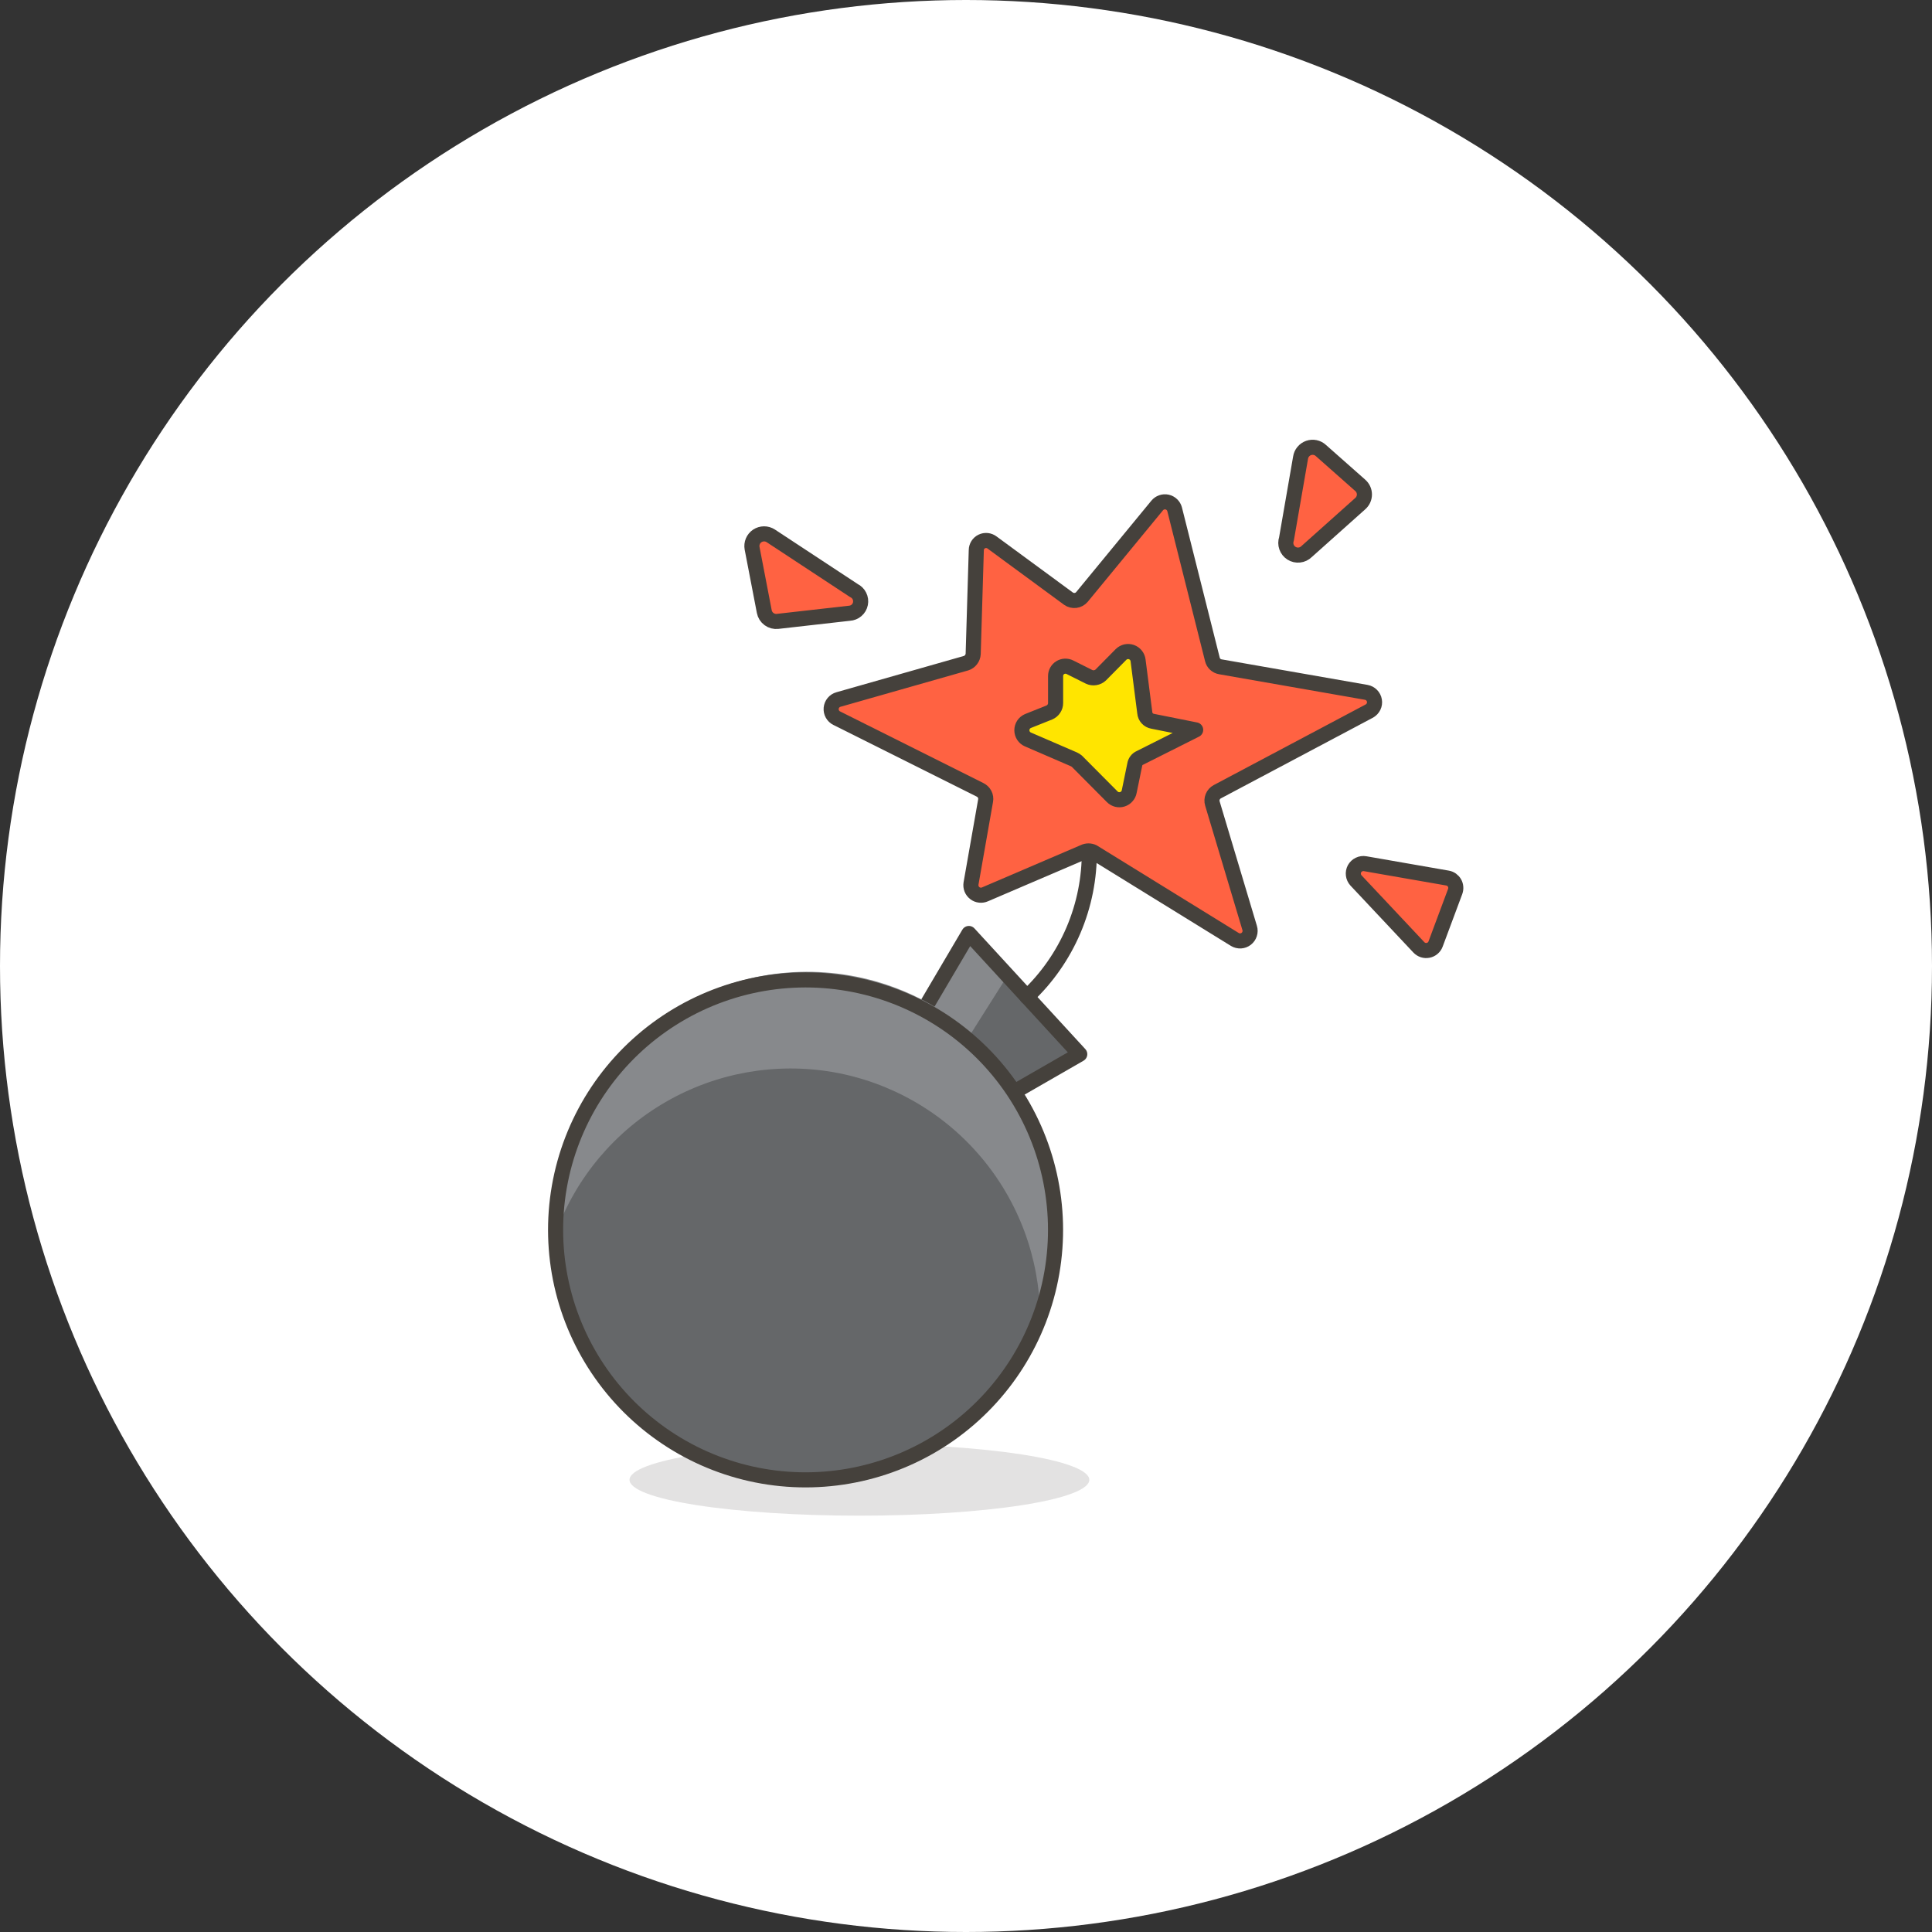 <svg width="64" height="64" viewBox="0 0 64 64" fill="none" xmlns="http://www.w3.org/2000/svg">
<rect x="0" y="0" width="64" height="64" fill="#333333" stroke="none"/>
<circle cx="32" cy="32" r="32" fill="white"/>
<g clip-path="url(#clip0_648_504)">
<path opacity="0.15" d="M20.854 49.021C20.854 49.177 21.05 49.331 21.433 49.475C21.816 49.62 22.377 49.75 23.084 49.861C23.791 49.971 24.631 50.058 25.555 50.118C26.479 50.178 27.469 50.209 28.469 50.209C29.47 50.209 30.46 50.178 31.384 50.118C32.308 50.058 33.147 49.971 33.855 49.861C34.562 49.75 35.123 49.62 35.505 49.475C35.888 49.331 36.085 49.177 36.085 49.021C36.085 48.865 35.888 48.711 35.505 48.567C35.123 48.422 34.562 48.292 33.855 48.181C33.147 48.071 32.308 47.984 31.384 47.924C30.46 47.864 29.47 47.834 28.469 47.834C27.469 47.834 26.479 47.864 25.555 47.924C24.631 47.984 23.791 48.071 23.084 48.181C22.377 48.292 21.816 48.422 21.433 48.567C21.05 48.711 20.854 48.865 20.854 49.021V49.021Z" fill="#45413C"/>
<path d="M30.084 34.335L32.095 30.923L35.768 34.921L32.712 36.679L30.084 34.335Z" fill="#656769"/>
<path d="M31.382 35.475L33.377 32.317L32.095 30.923L30.084 34.335L31.382 35.475Z" fill="#87898C"/>
<path d="M30.084 34.335L32.095 30.923L35.768 34.921L32.712 36.679L30.084 34.335Z" stroke="#45413C" stroke-width="0.5" stroke-linecap="round" stroke-linejoin="round"/>
<path d="M19.914 45.508C21.178 47.304 23.104 48.524 25.267 48.9C27.431 49.276 29.656 48.777 31.452 47.513C33.248 46.249 34.468 44.324 34.844 42.16C35.22 39.996 34.721 37.771 33.457 35.975C32.193 34.179 30.267 32.959 28.103 32.583C25.94 32.207 23.715 32.706 21.919 33.97C20.123 35.234 18.903 37.16 18.527 39.324C18.151 41.487 18.65 43.712 19.914 45.508V45.508Z" fill="#656769"/>
<path d="M27.598 35.515C29.505 35.85 31.235 36.841 32.487 38.318C33.739 39.794 34.435 41.662 34.454 43.598C34.627 43.13 34.76 42.648 34.85 42.157C35.076 41.07 35.081 39.949 34.864 38.86C34.648 37.771 34.215 36.736 33.591 35.818C32.967 34.9 32.164 34.116 31.231 33.514C30.298 32.912 29.254 32.504 28.16 32.314C27.066 32.124 25.945 32.156 24.864 32.408C23.782 32.66 22.763 33.126 21.865 33.78C20.968 34.434 20.211 35.262 19.64 36.214C19.069 37.166 18.696 38.224 18.541 39.323C18.455 39.814 18.415 40.313 18.423 40.811C19.092 38.995 20.377 37.471 22.053 36.504C23.729 35.536 25.691 35.187 27.598 35.515V35.515Z" fill="#87898C"/>
<path d="M19.914 45.508C21.178 47.304 23.104 48.524 25.267 48.9C27.431 49.276 29.656 48.777 31.452 47.513C33.248 46.249 34.468 44.324 34.844 42.16C35.22 39.996 34.721 37.771 33.457 35.975C32.193 34.179 30.267 32.959 28.103 32.583C25.94 32.207 23.715 32.706 21.919 33.97C20.123 35.234 18.903 37.16 18.527 39.324C18.151 41.487 18.65 43.712 19.914 45.508V45.508Z" stroke="#45413C" stroke-width="0.5" stroke-linecap="round" stroke-linejoin="round"/>
<path d="M34.019 33.021C34.679 32.401 35.204 31.649 35.56 30.815C35.915 29.982 36.094 29.083 36.085 28.176" stroke="#45413C" stroke-width="0.5" stroke-linecap="round" stroke-linejoin="round"/>
<path d="M35.84 19.776L38.334 16.744C38.372 16.697 38.424 16.662 38.481 16.642C38.539 16.622 38.601 16.618 38.661 16.631C38.721 16.644 38.776 16.674 38.82 16.716C38.864 16.758 38.896 16.812 38.911 16.871L40.162 21.843C40.177 21.905 40.209 21.961 40.256 22.005C40.302 22.048 40.361 22.077 40.423 22.088L45.261 22.935C45.328 22.947 45.39 22.98 45.438 23.029C45.486 23.078 45.518 23.14 45.529 23.208C45.541 23.275 45.531 23.345 45.501 23.407C45.471 23.468 45.423 23.519 45.364 23.553L40.321 26.229C40.254 26.265 40.202 26.324 40.173 26.395C40.144 26.465 40.14 26.544 40.162 26.616L41.397 30.741C41.417 30.805 41.416 30.874 41.395 30.938C41.375 31.002 41.336 31.058 41.282 31.1C41.229 31.141 41.165 31.165 41.098 31.169C41.031 31.172 40.964 31.156 40.906 31.121L36.212 28.224C36.164 28.2 36.111 28.188 36.057 28.188C36.004 28.188 35.951 28.2 35.903 28.224L32.633 29.625C32.579 29.65 32.518 29.66 32.458 29.653C32.398 29.647 32.341 29.624 32.293 29.587C32.245 29.55 32.208 29.502 32.185 29.445C32.163 29.389 32.157 29.328 32.166 29.269L32.649 26.521C32.662 26.45 32.651 26.377 32.618 26.313C32.585 26.249 32.532 26.197 32.467 26.165L27.717 23.79C27.657 23.761 27.608 23.713 27.575 23.655C27.542 23.596 27.528 23.529 27.534 23.462C27.54 23.396 27.566 23.332 27.608 23.281C27.651 23.229 27.708 23.191 27.773 23.173L32 21.969C32.067 21.948 32.125 21.908 32.167 21.852C32.21 21.797 32.234 21.73 32.238 21.661L32.341 18.225C32.341 18.165 32.359 18.106 32.391 18.055C32.423 18.004 32.469 17.963 32.523 17.937C32.578 17.91 32.638 17.9 32.698 17.906C32.758 17.912 32.815 17.935 32.863 17.971L35.396 19.832C35.464 19.879 35.547 19.9 35.629 19.89C35.711 19.88 35.786 19.839 35.84 19.776V19.776Z" fill="#FF6242" stroke="#45413C" stroke-width="0.5" stroke-linecap="round" stroke-linejoin="round"/>
<path d="M42.616 17.853L43.083 15.161C43.094 15.089 43.124 15.02 43.171 14.964C43.218 14.907 43.279 14.864 43.348 14.84C43.417 14.816 43.492 14.81 43.564 14.825C43.636 14.84 43.702 14.874 43.756 14.924L45.054 16.072C45.099 16.11 45.135 16.157 45.16 16.21C45.185 16.263 45.198 16.322 45.198 16.38C45.198 16.439 45.185 16.497 45.16 16.551C45.135 16.604 45.099 16.651 45.054 16.689L43.281 18.273C43.216 18.336 43.132 18.377 43.041 18.386C42.95 18.396 42.859 18.375 42.782 18.326C42.705 18.278 42.647 18.204 42.617 18.119C42.586 18.033 42.586 17.939 42.616 17.853V17.853Z" fill="#FF6242" stroke="#45413C" stroke-width="0.5" stroke-linecap="round" stroke-linejoin="round"/>
<path d="M28.287 19.563L25.532 17.75C25.465 17.707 25.388 17.684 25.309 17.685C25.23 17.685 25.153 17.709 25.087 17.752C25.021 17.796 24.97 17.858 24.939 17.931C24.908 18.004 24.9 18.084 24.914 18.162L25.318 20.26C25.337 20.36 25.393 20.449 25.476 20.509C25.558 20.569 25.66 20.596 25.761 20.584L28.136 20.315C28.224 20.31 28.308 20.277 28.374 20.219C28.441 20.162 28.486 20.084 28.503 19.997C28.52 19.911 28.509 19.822 28.469 19.743C28.43 19.664 28.366 19.601 28.287 19.563Z" fill="#FF6242" stroke="#45413C" stroke-width="0.5" stroke-linecap="round" stroke-linejoin="round"/>
<path d="M45.22 28.611L47.951 29.087C47.999 29.095 48.045 29.114 48.085 29.142C48.124 29.17 48.158 29.207 48.182 29.249C48.206 29.291 48.221 29.338 48.224 29.387C48.228 29.435 48.222 29.484 48.205 29.53L47.556 31.271C47.536 31.325 47.503 31.372 47.46 31.408C47.417 31.445 47.365 31.47 47.309 31.481C47.254 31.492 47.196 31.489 47.143 31.472C47.089 31.454 47.04 31.424 47.001 31.382L44.919 29.166C44.872 29.115 44.842 29.05 44.833 28.981C44.824 28.912 44.837 28.842 44.87 28.78C44.904 28.719 44.955 28.67 45.018 28.64C45.081 28.609 45.151 28.599 45.22 28.611V28.611Z" fill="#FF6242" stroke="#45413C" stroke-width="0.5" stroke-linecap="round" stroke-linejoin="round"/>
<path d="M36.465 22.358L37.138 21.677C37.182 21.634 37.238 21.604 37.298 21.59C37.359 21.577 37.422 21.581 37.48 21.601C37.539 21.622 37.59 21.659 37.629 21.707C37.668 21.755 37.692 21.813 37.7 21.875L37.922 23.608C37.927 23.678 37.956 23.744 38.004 23.796C38.051 23.847 38.114 23.881 38.183 23.893L39.608 24.178L37.763 25.105C37.717 25.125 37.676 25.156 37.646 25.197C37.615 25.237 37.596 25.284 37.589 25.334L37.407 26.221C37.396 26.281 37.369 26.336 37.328 26.381C37.288 26.427 37.236 26.46 37.178 26.478C37.12 26.496 37.059 26.497 37 26.483C36.941 26.468 36.888 26.438 36.845 26.395L35.673 25.216C35.642 25.19 35.607 25.169 35.57 25.152L34.05 24.495C33.991 24.469 33.94 24.427 33.905 24.373C33.87 24.318 33.851 24.255 33.851 24.19C33.851 24.126 33.87 24.062 33.905 24.008C33.94 23.954 33.991 23.912 34.05 23.886L34.763 23.601C34.823 23.575 34.875 23.532 34.911 23.477C34.948 23.422 34.968 23.358 34.968 23.292V22.397C34.968 22.341 34.981 22.285 35.008 22.236C35.035 22.187 35.075 22.145 35.123 22.116C35.171 22.086 35.225 22.07 35.282 22.068C35.338 22.066 35.394 22.078 35.444 22.104L36.077 22.421C36.14 22.451 36.211 22.461 36.281 22.449C36.35 22.438 36.414 22.406 36.465 22.358V22.358Z" fill="#FFE500" stroke="#45413C" stroke-width="0.5" stroke-linecap="round" stroke-linejoin="round"/>
</g>
<defs>
<clipPath id="clip0_648_504">
<rect width="38" height="38" fill="white" transform="translate(13 13)"/>
</clipPath>
</defs>
</svg>
